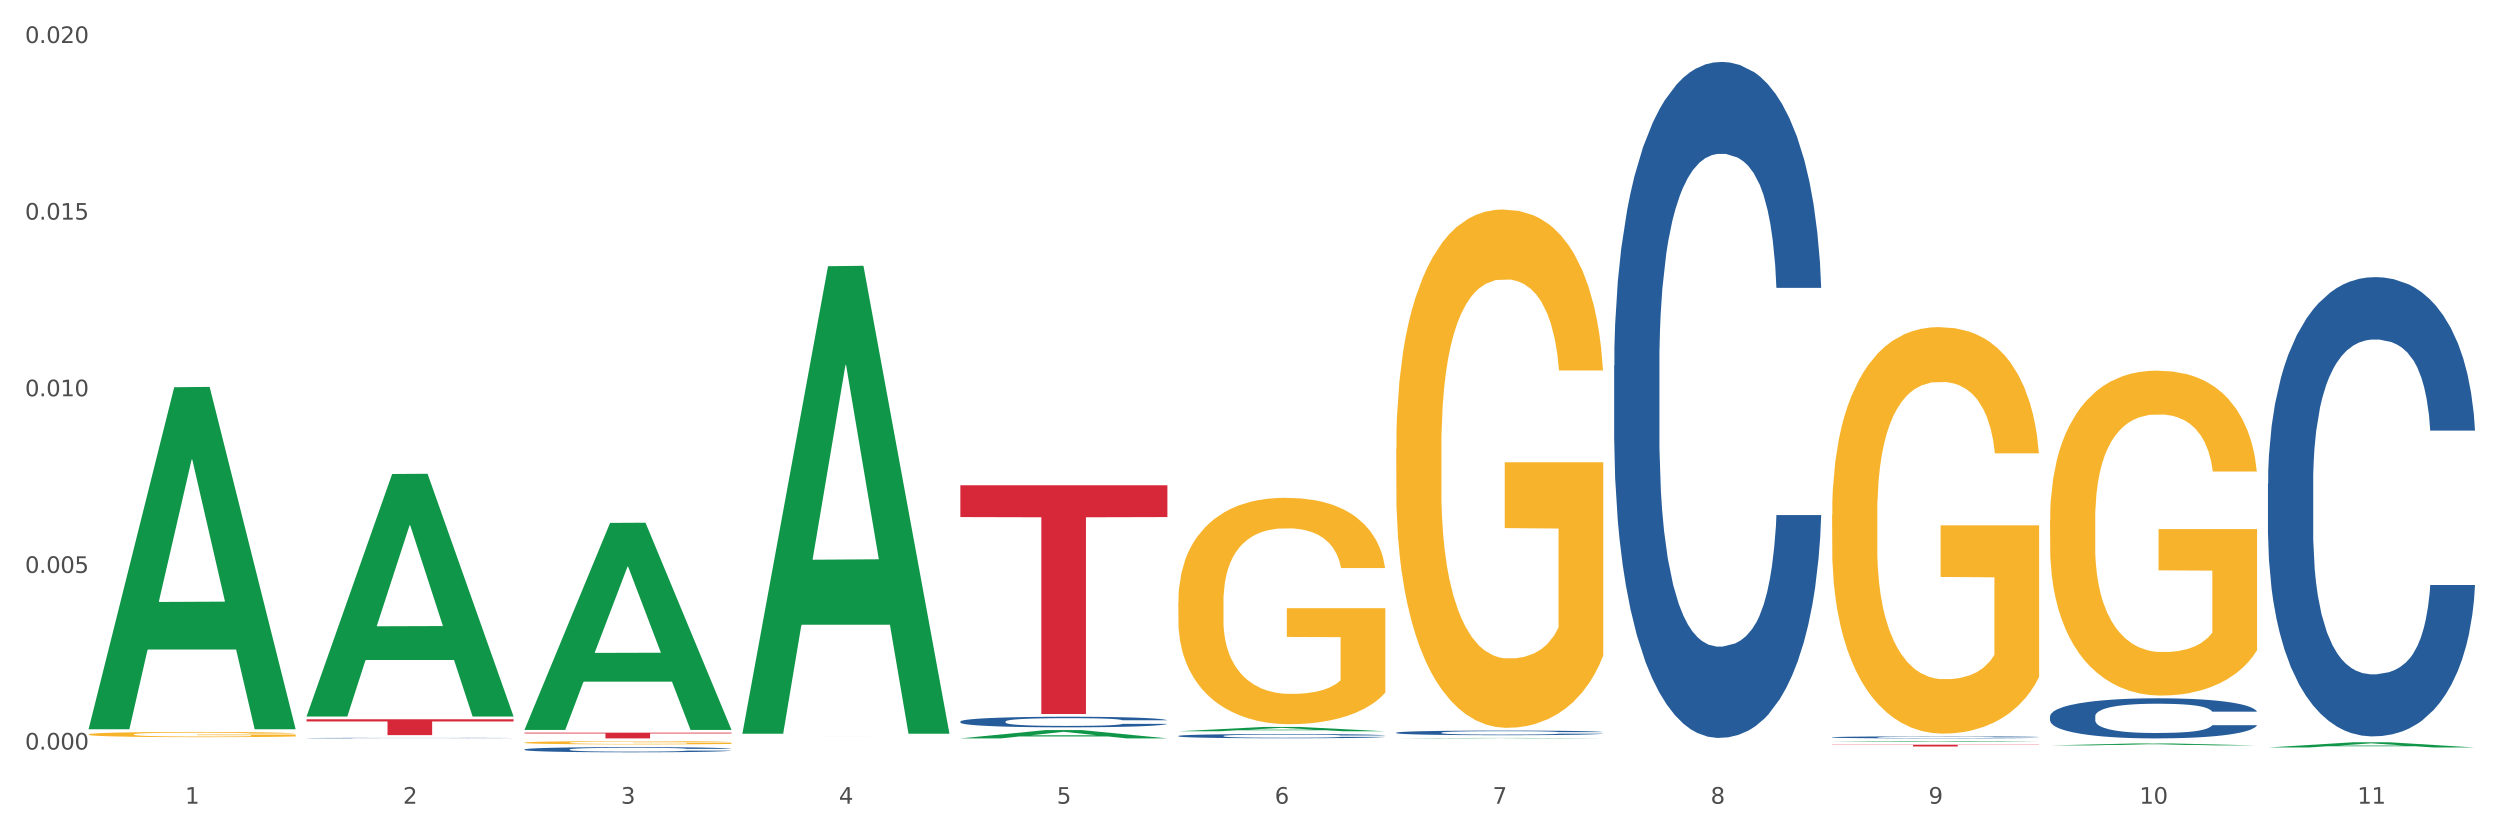 <?xml version="1.0" encoding="utf-8" standalone="no"?>
<!DOCTYPE svg PUBLIC "-//W3C//DTD SVG 1.1//EN"
  "http://www.w3.org/Graphics/SVG/1.1/DTD/svg11.dtd">
<svg xmlns:xlink="http://www.w3.org/1999/xlink" width="1080pt" height="360pt" viewBox="0 0 1080 360" xmlns="http://www.w3.org/2000/svg" version="1.1">
 <rect x="0" y="0" width="1080" height="360" fill="#333333" stroke="none"/>
 <defs>
  <style type="text/css">*{stroke-linejoin: round; stroke-linecap: butt}</style>
 </defs>
 <g id="figure_1">
  <g id="patch_1">
   <path d="M 0 360 
L 1080 360 
L 1080 0 
L 0 0 
z
" style="fill: #ffffff; stroke: #ffffff; stroke-linejoin: miter"/>
  </g>
  <g id="axes_1">
   <g id="matplotlib.axis_1">
    <g id="xtick_1">
     <g id="text_1">
      <!-- 1 -->
      <g style="fill: #4d4d4d" transform="translate(79.949 347.204) scale(0.096 -0.096)">
       <defs>
        <path id="DejaVuSans-31" d="M 794 531 
L 1825 531 
L 1825 4091 
L 703 3866 
L 703 4441 
L 1819 4666 
L 2450 4666 
L 2450 531 
L 3481 531 
L 3481 0 
L 794 0 
L 794 531 
z
" transform="scale(0.016)"/>
       </defs>
       <use xlink:href="#DejaVuSans-31"/>
      </g>
     </g>
    </g>
    <g id="xtick_2">
     <g id="text_2">
      <!-- 2 -->
      <g style="fill: #4d4d4d" transform="translate(174.097 347.204) scale(0.096 -0.096)">
       <defs>
        <path id="DejaVuSans-32" d="M 1228 531 
L 3431 531 
L 3431 0 
L 469 0 
L 469 531 
Q 828 903 1448 1529 
Q 2069 2156 2228 2338 
Q 2531 2678 2651 2914 
Q 2772 3150 2772 3378 
Q 2772 3750 2511 3984 
Q 2250 4219 1831 4219 
Q 1534 4219 1204 4116 
Q 875 4013 500 3803 
L 500 4441 
Q 881 4594 1212 4672 
Q 1544 4750 1819 4750 
Q 2544 4750 2975 4387 
Q 3406 4025 3406 3419 
Q 3406 3131 3298 2873 
Q 3191 2616 2906 2266 
Q 2828 2175 2409 1742 
Q 1991 1309 1228 531 
z
" transform="scale(0.016)"/>
       </defs>
       <use xlink:href="#DejaVuSans-32"/>
      </g>
     </g>
    </g>
    <g id="xtick_3">
     <g id="text_3">
      <!-- 3 -->
      <g style="fill: #4d4d4d" transform="translate(268.244 347.204) scale(0.096 -0.096)">
       <defs>
        <path id="DejaVuSans-33" d="M 2597 2516 
Q 3050 2419 3304 2112 
Q 3559 1806 3559 1356 
Q 3559 666 3084 287 
Q 2609 -91 1734 -91 
Q 1441 -91 1130 -33 
Q 819 25 488 141 
L 488 750 
Q 750 597 1062 519 
Q 1375 441 1716 441 
Q 2309 441 2620 675 
Q 2931 909 2931 1356 
Q 2931 1769 2642 2001 
Q 2353 2234 1838 2234 
L 1294 2234 
L 1294 2753 
L 1863 2753 
Q 2328 2753 2575 2939 
Q 2822 3125 2822 3475 
Q 2822 3834 2567 4026 
Q 2313 4219 1838 4219 
Q 1578 4219 1281 4162 
Q 984 4106 628 3988 
L 628 4550 
Q 988 4650 1302 4700 
Q 1616 4750 1894 4750 
Q 2613 4750 3031 4423 
Q 3450 4097 3450 3541 
Q 3450 3153 3228 2886 
Q 3006 2619 2597 2516 
z
" transform="scale(0.016)"/>
       </defs>
       <use xlink:href="#DejaVuSans-33"/>
      </g>
     </g>
    </g>
    <g id="xtick_4">
     <g id="text_4">
      <!-- 4 -->
      <g style="fill: #4d4d4d" transform="translate(362.392 347.204) scale(0.096 -0.096)">
       <defs>
        <path id="DejaVuSans-34" d="M 2419 4116 
L 825 1625 
L 2419 1625 
L 2419 4116 
z
M 2253 4666 
L 3047 4666 
L 3047 1625 
L 3713 1625 
L 3713 1100 
L 3047 1100 
L 3047 0 
L 2419 0 
L 2419 1100 
L 313 1100 
L 313 1709 
L 2253 4666 
z
" transform="scale(0.016)"/>
       </defs>
       <use xlink:href="#DejaVuSans-34"/>
      </g>
     </g>
    </g>
    <g id="xtick_5">
     <g id="text_5">
      <!-- 5 -->
      <g style="fill: #4d4d4d" transform="translate(456.54 347.204) scale(0.096 -0.096)">
       <defs>
        <path id="DejaVuSans-35" d="M 691 4666 
L 3169 4666 
L 3169 4134 
L 1269 4134 
L 1269 2991 
Q 1406 3038 1543 3061 
Q 1681 3084 1819 3084 
Q 2600 3084 3056 2656 
Q 3513 2228 3513 1497 
Q 3513 744 3044 326 
Q 2575 -91 1722 -91 
Q 1428 -91 1123 -41 
Q 819 9 494 109 
L 494 744 
Q 775 591 1075 516 
Q 1375 441 1709 441 
Q 2250 441 2565 725 
Q 2881 1009 2881 1497 
Q 2881 1984 2565 2268 
Q 2250 2553 1709 2553 
Q 1456 2553 1204 2497 
Q 953 2441 691 2322 
L 691 4666 
z
" transform="scale(0.016)"/>
       </defs>
       <use xlink:href="#DejaVuSans-35"/>
      </g>
     </g>
    </g>
    <g id="xtick_6">
     <g id="text_6">
      <!-- 6 -->
      <g style="fill: #4d4d4d" transform="translate(550.688 347.204) scale(0.096 -0.096)">
       <defs>
        <path id="DejaVuSans-36" d="M 2113 2584 
Q 1688 2584 1439 2293 
Q 1191 2003 1191 1497 
Q 1191 994 1439 701 
Q 1688 409 2113 409 
Q 2538 409 2786 701 
Q 3034 994 3034 1497 
Q 3034 2003 2786 2293 
Q 2538 2584 2113 2584 
z
M 3366 4563 
L 3366 3988 
Q 3128 4100 2886 4159 
Q 2644 4219 2406 4219 
Q 1781 4219 1451 3797 
Q 1122 3375 1075 2522 
Q 1259 2794 1537 2939 
Q 1816 3084 2150 3084 
Q 2853 3084 3261 2657 
Q 3669 2231 3669 1497 
Q 3669 778 3244 343 
Q 2819 -91 2113 -91 
Q 1303 -91 875 529 
Q 447 1150 447 2328 
Q 447 3434 972 4092 
Q 1497 4750 2381 4750 
Q 2619 4750 2861 4703 
Q 3103 4656 3366 4563 
z
" transform="scale(0.016)"/>
       </defs>
       <use xlink:href="#DejaVuSans-36"/>
      </g>
     </g>
    </g>
    <g id="xtick_7">
     <g id="text_7">
      <!-- 7 -->
      <g style="fill: #4d4d4d" transform="translate(644.835 347.204) scale(0.096 -0.096)">
       <defs>
        <path id="DejaVuSans-37" d="M 525 4666 
L 3525 4666 
L 3525 4397 
L 1831 0 
L 1172 0 
L 2766 4134 
L 525 4134 
L 525 4666 
z
" transform="scale(0.016)"/>
       </defs>
       <use xlink:href="#DejaVuSans-37"/>
      </g>
     </g>
    </g>
    <g id="xtick_8">
     <g id="text_8">
      <!-- 8 -->
      <g style="fill: #4d4d4d" transform="translate(738.983 347.204) scale(0.096 -0.096)">
       <defs>
        <path id="DejaVuSans-38" d="M 2034 2216 
Q 1584 2216 1326 1975 
Q 1069 1734 1069 1313 
Q 1069 891 1326 650 
Q 1584 409 2034 409 
Q 2484 409 2743 651 
Q 3003 894 3003 1313 
Q 3003 1734 2745 1975 
Q 2488 2216 2034 2216 
z
M 1403 2484 
Q 997 2584 770 2862 
Q 544 3141 544 3541 
Q 544 4100 942 4425 
Q 1341 4750 2034 4750 
Q 2731 4750 3128 4425 
Q 3525 4100 3525 3541 
Q 3525 3141 3298 2862 
Q 3072 2584 2669 2484 
Q 3125 2378 3379 2068 
Q 3634 1759 3634 1313 
Q 3634 634 3220 271 
Q 2806 -91 2034 -91 
Q 1263 -91 848 271 
Q 434 634 434 1313 
Q 434 1759 690 2068 
Q 947 2378 1403 2484 
z
M 1172 3481 
Q 1172 3119 1398 2916 
Q 1625 2713 2034 2713 
Q 2441 2713 2670 2916 
Q 2900 3119 2900 3481 
Q 2900 3844 2670 4047 
Q 2441 4250 2034 4250 
Q 1625 4250 1398 4047 
Q 1172 3844 1172 3481 
z
" transform="scale(0.016)"/>
       </defs>
       <use xlink:href="#DejaVuSans-38"/>
      </g>
     </g>
    </g>
    <g id="xtick_9">
     <g id="text_9">
      <!-- 9 -->
      <g style="fill: #4d4d4d" transform="translate(833.131 347.204) scale(0.096 -0.096)">
       <defs>
        <path id="DejaVuSans-39" d="M 703 97 
L 703 672 
Q 941 559 1184 500 
Q 1428 441 1663 441 
Q 2288 441 2617 861 
Q 2947 1281 2994 2138 
Q 2813 1869 2534 1725 
Q 2256 1581 1919 1581 
Q 1219 1581 811 2004 
Q 403 2428 403 3163 
Q 403 3881 828 4315 
Q 1253 4750 1959 4750 
Q 2769 4750 3195 4129 
Q 3622 3509 3622 2328 
Q 3622 1225 3098 567 
Q 2575 -91 1691 -91 
Q 1453 -91 1209 -44 
Q 966 3 703 97 
z
M 1959 2075 
Q 2384 2075 2632 2365 
Q 2881 2656 2881 3163 
Q 2881 3666 2632 3958 
Q 2384 4250 1959 4250 
Q 1534 4250 1286 3958 
Q 1038 3666 1038 3163 
Q 1038 2656 1286 2365 
Q 1534 2075 1959 2075 
z
" transform="scale(0.016)"/>
       </defs>
       <use xlink:href="#DejaVuSans-39"/>
      </g>
     </g>
    </g>
    <g id="xtick_10">
     <g id="text_10">
      <!-- 10 -->
      <g style="fill: #4d4d4d" transform="translate(924.224 347.204) scale(0.096 -0.096)">
       <defs>
        <path id="DejaVuSans-30" d="M 2034 4250 
Q 1547 4250 1301 3770 
Q 1056 3291 1056 2328 
Q 1056 1369 1301 889 
Q 1547 409 2034 409 
Q 2525 409 2770 889 
Q 3016 1369 3016 2328 
Q 3016 3291 2770 3770 
Q 2525 4250 2034 4250 
z
M 2034 4750 
Q 2819 4750 3233 4129 
Q 3647 3509 3647 2328 
Q 3647 1150 3233 529 
Q 2819 -91 2034 -91 
Q 1250 -91 836 529 
Q 422 1150 422 2328 
Q 422 3509 836 4129 
Q 1250 4750 2034 4750 
z
" transform="scale(0.016)"/>
       </defs>
       <use xlink:href="#DejaVuSans-31"/>
       <use xlink:href="#DejaVuSans-30" transform="translate(63.623 0)"/>
      </g>
     </g>
    </g>
    <g id="xtick_11">
     <g id="text_11">
      <!-- 11 -->
      <g style="fill: #4d4d4d" transform="translate(1018.372 347.204) scale(0.096 -0.096)">
       <use xlink:href="#DejaVuSans-31"/>
       <use xlink:href="#DejaVuSans-31" transform="translate(63.623 0)"/>
      </g>
     </g>
    </g>
    <g id="xtick_12"/>
    <g id="xtick_13"/>
    <g id="xtick_14"/>
    <g id="xtick_15"/>
    <g id="xtick_16"/>
    <g id="xtick_17"/>
    <g id="xtick_18"/>
    <g id="xtick_19"/>
    <g id="xtick_20"/>
    <g id="xtick_21"/>
   </g>
   <g id="matplotlib.axis_2">
    <g id="ytick_1">
     <g id="text_12">
      <!-- 0.000 -->
      <g style="fill: #4d4d4d" transform="translate(10.8 323.807) scale(0.096 -0.096)">
       <defs>
        <path id="DejaVuSans-2e" d="M 684 794 
L 1344 794 
L 1344 0 
L 684 0 
L 684 794 
z
" transform="scale(0.016)"/>
       </defs>
       <use xlink:href="#DejaVuSans-30"/>
       <use xlink:href="#DejaVuSans-2e" transform="translate(63.623 0)"/>
       <use xlink:href="#DejaVuSans-30" transform="translate(95.41 0)"/>
       <use xlink:href="#DejaVuSans-30" transform="translate(159.033 0)"/>
       <use xlink:href="#DejaVuSans-30" transform="translate(222.656 0)"/>
      </g>
     </g>
    </g>
    <g id="ytick_2">
     <g id="text_13">
      <!-- 0.005 -->
      <g style="fill: #4d4d4d" transform="translate(10.8 247.499) scale(0.096 -0.096)">
       <use xlink:href="#DejaVuSans-30"/>
       <use xlink:href="#DejaVuSans-2e" transform="translate(63.623 0)"/>
       <use xlink:href="#DejaVuSans-30" transform="translate(95.41 0)"/>
       <use xlink:href="#DejaVuSans-30" transform="translate(159.033 0)"/>
       <use xlink:href="#DejaVuSans-35" transform="translate(222.656 0)"/>
      </g>
     </g>
    </g>
    <g id="ytick_3">
     <g id="text_14">
      <!-- 0.010 -->
      <g style="fill: #4d4d4d" transform="translate(10.8 171.191) scale(0.096 -0.096)">
       <use xlink:href="#DejaVuSans-30"/>
       <use xlink:href="#DejaVuSans-2e" transform="translate(63.623 0)"/>
       <use xlink:href="#DejaVuSans-30" transform="translate(95.41 0)"/>
       <use xlink:href="#DejaVuSans-31" transform="translate(159.033 0)"/>
       <use xlink:href="#DejaVuSans-30" transform="translate(222.656 0)"/>
      </g>
     </g>
    </g>
    <g id="ytick_4">
     <g id="text_15">
      <!-- 0.015 -->
      <g style="fill: #4d4d4d" transform="translate(10.8 94.883) scale(0.096 -0.096)">
       <use xlink:href="#DejaVuSans-30"/>
       <use xlink:href="#DejaVuSans-2e" transform="translate(63.623 0)"/>
       <use xlink:href="#DejaVuSans-30" transform="translate(95.41 0)"/>
       <use xlink:href="#DejaVuSans-31" transform="translate(159.033 0)"/>
       <use xlink:href="#DejaVuSans-35" transform="translate(222.656 0)"/>
      </g>
     </g>
    </g>
    <g id="ytick_5">
     <g id="text_16">
      <!-- 0.020 -->
      <g style="fill: #4d4d4d" transform="translate(10.8 18.574) scale(0.096 -0.096)">
       <use xlink:href="#DejaVuSans-30"/>
       <use xlink:href="#DejaVuSans-2e" transform="translate(63.623 0)"/>
       <use xlink:href="#DejaVuSans-30" transform="translate(95.41 0)"/>
       <use xlink:href="#DejaVuSans-32" transform="translate(159.033 0)"/>
       <use xlink:href="#DejaVuSans-30" transform="translate(222.656 0)"/>
      </g>
     </g>
    </g>
    <g id="ytick_6"/>
    <g id="ytick_7"/>
    <g id="ytick_8"/>
    <g id="ytick_9"/>
   </g>
   <g id="PolyCollection_1">
    <path d="M 38.283 314.755 
L 38.375 314.616 
L 75.258 167.279 
L 90.564 167.14 
L 127.723 315.033 
L 110.02 315.033 
L 101.998 280.594 
L 63.916 280.594 
L 63.64 281.149 
L 55.894 315.033 
L 38.283 315.033 
L 38.283 314.755 
L 68.711 260.042 
L 97.203 259.903 
L 83.095 198.663 
L 82.911 198.385 
L 82.727 198.802 
L 68.619 259.903 
L 68.711 260.042 
L 38.283 314.755 
z
" clip-path="url(#p87d916cdbd)" style="fill: #109648"/>
    <path d="M 226.578 316.515 
L 316.019 316.515 
L 316.019 316.859 
L 280.836 316.861 
L 280.836 318.986 
L 261.549 318.986 
L 261.549 316.861 
L 226.578 316.859 
L 226.578 316.518 
L 226.578 316.515 
z
" clip-path="url(#p87d916cdbd)" style="fill: #d62839"/>
    <path d="M 132.431 310.725 
L 221.871 310.725 
L 221.871 311.676 
L 186.688 311.683 
L 186.688 317.575 
L 167.401 317.575 
L 167.401 311.683 
L 132.431 311.676 
L 132.431 310.731 
L 132.431 310.725 
z
" clip-path="url(#p87d916cdbd)" style="fill: #d62839"/>
    <path d="M 885.612 224.978 
L 885.718 224.85 
L 885.718 220.235 
L 885.929 216.261 
L 886.985 206.646 
L 888.569 198.697 
L 889.73 194.467 
L 890.892 191.006 
L 892.265 187.544 
L 893.954 183.955 
L 897.016 178.698 
L 898.917 176.006 
L 901.24 173.186 
L 905.464 169.084 
L 908.526 166.776 
L 911.694 164.853 
L 916.869 162.545 
L 920.248 161.52 
L 923.838 160.751 
L 928.167 160.238 
L 931.441 160.11 
L 938.622 160.494 
L 944.746 161.648 
L 947.703 162.545 
L 951.504 164.084 
L 953.511 165.109 
L 956.784 167.161 
L 960.163 169.853 
L 962.486 172.16 
L 965.971 176.519 
L 968.611 180.878 
L 971.04 186.262 
L 972.307 189.98 
L 973.257 193.441 
L 974.102 197.415 
L 974.947 203.697 
L 955.939 203.697 
L 955.2 199.21 
L 954.039 194.98 
L 952.349 190.877 
L 950.871 188.313 
L 948.336 185.108 
L 946.013 183.057 
L 943.585 181.519 
L 940.628 180.237 
L 938.305 179.596 
L 935.031 179.083 
L 928.59 179.211 
L 924.26 180.237 
L 921.304 181.519 
L 919.403 182.673 
L 917.713 183.955 
L 915.813 185.749 
L 913.595 188.442 
L 912.011 190.877 
L 910.427 193.954 
L 909.16 197.031 
L 907.999 200.62 
L 907.048 204.466 
L 906.309 208.441 
L 905.675 213.312 
L 905.147 221.389 
L 905.147 238.952 
L 905.359 242.926 
L 905.887 248.182 
L 906.52 252.156 
L 907.576 256.9 
L 908.526 260.105 
L 910.322 264.72 
L 912.328 268.566 
L 913.912 271.002 
L 915.496 273.053 
L 918.241 275.873 
L 921.304 278.181 
L 923.944 279.591 
L 927.534 280.873 
L 929.963 281.386 
L 932.075 281.642 
L 937.249 281.642 
L 940.945 281.257 
L 945.063 280.36 
L 948.231 279.206 
L 950.871 277.796 
L 953.827 275.488 
L 955.728 273.309 
L 955.728 246.516 
L 932.497 246.387 
L 932.497 228.568 
L 975.052 228.568 
L 975.052 280.873 
L 973.257 283.565 
L 971.251 286.001 
L 969.139 288.18 
L 965.971 290.872 
L 962.17 293.436 
L 958.79 295.231 
L 955.2 296.769 
L 950.976 298.18 
L 945.485 299.462 
L 942.106 299.974 
L 937.882 300.359 
L 932.919 300.487 
L 928.59 300.231 
L 924.366 299.59 
L 919.931 298.436 
L 915.601 296.769 
L 912.328 295.103 
L 909.054 293.052 
L 905.57 290.36 
L 902.824 287.796 
L 900.712 285.488 
L 898.389 282.539 
L 895.855 278.693 
L 893.954 275.232 
L 892.265 271.643 
L 890.469 267.027 
L 889.202 263.053 
L 887.935 258.053 
L 887.196 254.336 
L 886.351 248.567 
L 885.718 240.49 
L 885.612 224.978 
z
" clip-path="url(#p87d916cdbd)" style="fill: #f7b32b"/>
    <path d="M 791.464 222.46 
L 791.57 222.299 
L 791.57 216.525 
L 791.781 211.553 
L 792.837 199.524 
L 794.421 189.579 
L 795.583 184.286 
L 796.744 179.956 
L 798.117 175.625 
L 799.806 171.134 
L 802.869 164.558 
L 804.77 161.19 
L 807.093 157.661 
L 811.317 152.529 
L 814.379 149.641 
L 817.547 147.236 
L 822.721 144.349 
L 826.1 143.065 
L 829.69 142.103 
L 834.02 141.461 
L 837.293 141.301 
L 844.474 141.782 
L 850.598 143.226 
L 853.555 144.349 
L 857.357 146.273 
L 859.363 147.556 
L 862.636 150.123 
L 866.016 153.491 
L 868.339 156.378 
L 871.823 161.831 
L 874.463 167.285 
L 876.892 174.021 
L 878.159 178.673 
L 879.11 183.003 
L 879.954 187.975 
L 880.799 195.835 
L 861.792 195.835 
L 861.053 190.221 
L 859.891 184.928 
L 858.201 179.795 
L 856.723 176.587 
L 854.189 172.578 
L 851.866 170.011 
L 849.437 168.087 
L 846.48 166.483 
L 844.157 165.681 
L 840.884 165.039 
L 834.442 165.2 
L 830.113 166.483 
L 827.156 168.087 
L 825.255 169.53 
L 823.566 171.134 
L 821.665 173.38 
L 819.447 176.748 
L 817.864 179.795 
L 816.28 183.645 
L 815.012 187.494 
L 813.851 191.985 
L 812.9 196.797 
L 812.161 201.769 
L 811.528 207.864 
L 811 217.969 
L 811 239.943 
L 811.211 244.915 
L 811.739 251.491 
L 812.372 256.463 
L 813.428 262.398 
L 814.379 266.407 
L 816.174 272.182 
L 818.18 276.993 
L 819.764 280.041 
L 821.348 282.607 
L 824.094 286.136 
L 827.156 289.023 
L 829.796 290.787 
L 833.386 292.391 
L 835.815 293.033 
L 837.927 293.353 
L 843.101 293.353 
L 846.797 292.872 
L 850.915 291.75 
L 854.083 290.306 
L 856.723 288.542 
L 859.68 285.655 
L 861.58 282.928 
L 861.58 249.406 
L 838.349 249.245 
L 838.349 226.951 
L 880.905 226.951 
L 880.905 292.391 
L 879.11 295.759 
L 877.103 298.807 
L 874.991 301.534 
L 871.823 304.902 
L 868.022 308.11 
L 864.643 310.355 
L 861.053 312.28 
L 856.829 314.044 
L 851.338 315.648 
L 847.959 316.29 
L 843.735 316.771 
L 838.772 316.931 
L 834.442 316.61 
L 830.218 315.809 
L 825.783 314.365 
L 821.454 312.28 
L 818.18 310.195 
L 814.907 307.628 
L 811.422 304.26 
L 808.677 301.052 
L 806.565 298.165 
L 804.242 294.476 
L 801.707 289.664 
L 799.806 285.334 
L 798.117 280.843 
L 796.322 275.069 
L 795.055 270.097 
L 793.787 263.841 
L 793.048 259.19 
L 792.204 251.972 
L 791.57 241.867 
L 791.464 222.46 
z
" clip-path="url(#p87d916cdbd)" style="fill: #f7b32b"/>
    <path d="M 603.169 193.978 
L 603.275 193.773 
L 603.275 186.411 
L 603.486 180.071 
L 604.542 164.733 
L 606.126 152.054 
L 607.287 145.305 
L 608.449 139.783 
L 609.822 134.262 
L 611.511 128.535 
L 614.573 120.151 
L 616.474 115.856 
L 618.797 111.357 
L 623.021 104.812 
L 626.083 101.131 
L 629.251 98.064 
L 634.426 94.383 
L 637.805 92.747 
L 641.395 91.519 
L 645.724 90.701 
L 648.998 90.497 
L 656.179 91.11 
L 662.303 92.951 
L 665.26 94.383 
L 669.061 96.837 
L 671.068 98.473 
L 674.341 101.745 
L 677.72 106.04 
L 680.043 109.721 
L 683.528 116.674 
L 686.168 123.627 
L 688.597 132.217 
L 689.864 138.147 
L 690.814 143.669 
L 691.659 150.009 
L 692.504 160.03 
L 673.496 160.03 
L 672.757 152.872 
L 671.596 146.123 
L 669.906 139.579 
L 668.428 135.489 
L 665.893 130.376 
L 663.57 127.104 
L 661.142 124.65 
L 658.185 122.605 
L 655.862 121.582 
L 652.588 120.764 
L 646.147 120.969 
L 641.817 122.605 
L 638.861 124.65 
L 636.96 126.49 
L 635.27 128.535 
L 633.37 131.399 
L 631.152 135.693 
L 629.568 139.579 
L 627.984 144.487 
L 626.717 149.395 
L 625.555 155.121 
L 624.605 161.257 
L 623.866 167.596 
L 623.232 175.368 
L 622.704 188.252 
L 622.704 216.269 
L 622.916 222.609 
L 623.444 230.994 
L 624.077 237.334 
L 625.133 244.9 
L 626.083 250.013 
L 627.879 257.375 
L 629.885 263.511 
L 631.469 267.396 
L 633.053 270.668 
L 635.798 275.168 
L 638.861 278.849 
L 641.501 281.098 
L 645.091 283.143 
L 647.52 283.961 
L 649.632 284.37 
L 654.806 284.37 
L 658.502 283.757 
L 662.62 282.325 
L 665.788 280.485 
L 668.428 278.235 
L 671.384 274.554 
L 673.285 271.077 
L 673.285 228.335 
L 650.054 228.131 
L 650.054 199.704 
L 692.609 199.704 
L 692.609 283.143 
L 690.814 287.438 
L 688.808 291.324 
L 686.696 294.8 
L 683.528 299.095 
L 679.727 303.185 
L 676.347 306.048 
L 672.757 308.502 
L 668.533 310.752 
L 663.042 312.797 
L 659.663 313.615 
L 655.439 314.229 
L 650.476 314.433 
L 646.147 314.024 
L 641.923 313.001 
L 637.488 311.161 
L 633.158 308.502 
L 629.885 305.844 
L 626.611 302.572 
L 623.127 298.277 
L 620.381 294.187 
L 618.269 290.506 
L 615.946 285.802 
L 613.412 279.667 
L 611.511 274.145 
L 609.822 268.419 
L 608.026 261.056 
L 606.759 254.717 
L 605.492 246.741 
L 604.753 240.81 
L 603.908 231.607 
L 603.275 218.723 
L 603.169 193.978 
z
" clip-path="url(#p87d916cdbd)" style="fill: #f7b32b"/>
    <path d="M 509.021 260.246 
L 509.127 260.156 
L 509.127 256.941 
L 509.338 254.172 
L 510.394 247.473 
L 511.978 241.935 
L 513.14 238.988 
L 514.301 236.576 
L 515.674 234.164 
L 517.363 231.664 
L 520.426 228.001 
L 522.327 226.126 
L 524.65 224.161 
L 528.874 221.303 
L 531.936 219.695 
L 535.104 218.355 
L 540.278 216.747 
L 543.657 216.033 
L 547.247 215.497 
L 551.577 215.14 
L 554.85 215.05 
L 562.031 215.318 
L 568.155 216.122 
L 571.112 216.747 
L 574.914 217.819 
L 576.92 218.534 
L 580.193 219.963 
L 583.573 221.838 
L 585.896 223.446 
L 589.38 226.483 
L 592.02 229.52 
L 594.449 233.271 
L 595.716 235.862 
L 596.667 238.273 
L 597.511 241.042 
L 598.356 245.419 
L 579.349 245.419 
L 578.609 242.293 
L 577.448 239.345 
L 575.758 236.487 
L 574.28 234.7 
L 571.746 232.467 
L 569.423 231.038 
L 566.994 229.966 
L 564.037 229.073 
L 561.714 228.627 
L 558.441 228.269 
L 551.999 228.359 
L 547.67 229.073 
L 544.713 229.966 
L 542.812 230.77 
L 541.123 231.664 
L 539.222 232.914 
L 537.004 234.79 
L 535.42 236.487 
L 533.837 238.63 
L 532.569 240.774 
L 531.408 243.275 
L 530.457 245.955 
L 529.718 248.723 
L 529.085 252.118 
L 528.557 257.745 
L 528.557 269.981 
L 528.768 272.75 
L 529.296 276.412 
L 529.929 279.181 
L 530.985 282.486 
L 531.936 284.719 
L 533.731 287.935 
L 535.737 290.614 
L 537.321 292.311 
L 538.905 293.74 
L 541.651 295.705 
L 544.713 297.313 
L 547.353 298.296 
L 550.943 299.189 
L 553.372 299.546 
L 555.484 299.725 
L 560.658 299.725 
L 564.354 299.457 
L 568.472 298.831 
L 571.64 298.028 
L 574.28 297.045 
L 577.237 295.437 
L 579.137 293.919 
L 579.137 275.251 
L 555.906 275.162 
L 555.906 262.747 
L 598.462 262.747 
L 598.462 299.189 
L 596.667 301.064 
L 594.66 302.761 
L 592.548 304.28 
L 589.38 306.156 
L 585.579 307.942 
L 582.2 309.192 
L 578.609 310.264 
L 574.386 311.247 
L 568.895 312.14 
L 565.516 312.497 
L 561.292 312.765 
L 556.329 312.855 
L 551.999 312.676 
L 547.775 312.229 
L 543.34 311.425 
L 539.011 310.264 
L 535.737 309.103 
L 532.464 307.674 
L 528.979 305.798 
L 526.234 304.012 
L 524.122 302.404 
L 521.799 300.35 
L 519.264 297.67 
L 517.363 295.259 
L 515.674 292.758 
L 513.879 289.542 
L 512.612 286.773 
L 511.344 283.29 
L 510.605 280.7 
L 509.761 276.68 
L 509.127 271.053 
L 509.021 260.246 
z
" clip-path="url(#p87d916cdbd)" style="fill: #f7b32b"/>
    <path d="M 226.578 320.814 
L 226.684 320.813 
L 226.684 320.766 
L 226.895 320.726 
L 227.951 320.629 
L 229.535 320.549 
L 230.697 320.506 
L 231.858 320.472 
L 233.231 320.437 
L 234.92 320.4 
L 237.983 320.347 
L 239.884 320.32 
L 242.207 320.292 
L 246.43 320.251 
L 249.493 320.227 
L 252.661 320.208 
L 257.835 320.185 
L 261.214 320.174 
L 264.804 320.167 
L 269.134 320.161 
L 272.407 320.16 
L 279.588 320.164 
L 285.712 320.176 
L 288.669 320.185 
L 292.471 320.2 
L 294.477 320.211 
L 297.75 320.231 
L 301.13 320.258 
L 303.453 320.282 
L 306.937 320.326 
L 309.577 320.369 
L 312.006 320.424 
L 313.273 320.461 
L 314.223 320.496 
L 315.068 320.536 
L 315.913 320.599 
L 296.906 320.599 
L 296.166 320.554 
L 295.005 320.512 
L 293.315 320.47 
L 291.837 320.444 
L 289.303 320.412 
L 286.98 320.391 
L 284.551 320.376 
L 281.594 320.363 
L 279.271 320.357 
L 275.998 320.351 
L 269.556 320.353 
L 265.227 320.363 
L 262.27 320.376 
L 260.369 320.388 
L 258.68 320.4 
L 256.779 320.419 
L 254.561 320.446 
L 252.977 320.47 
L 251.394 320.501 
L 250.126 320.532 
L 248.965 320.568 
L 248.014 320.607 
L 247.275 320.647 
L 246.642 320.696 
L 246.114 320.778 
L 246.114 320.955 
L 246.325 320.995 
L 246.853 321.048 
L 247.486 321.088 
L 248.542 321.136 
L 249.493 321.168 
L 251.288 321.214 
L 253.294 321.253 
L 254.878 321.278 
L 256.462 321.298 
L 259.208 321.327 
L 262.27 321.35 
L 264.91 321.364 
L 268.5 321.377 
L 270.929 321.382 
L 273.041 321.385 
L 278.215 321.385 
L 281.911 321.381 
L 286.029 321.372 
L 289.197 321.36 
L 291.837 321.346 
L 294.794 321.323 
L 296.694 321.301 
L 296.694 321.031 
L 273.463 321.03 
L 273.463 320.85 
L 316.019 320.85 
L 316.019 321.377 
L 314.223 321.404 
L 312.217 321.429 
L 310.105 321.451 
L 306.937 321.478 
L 303.136 321.504 
L 299.757 321.522 
L 296.166 321.537 
L 291.943 321.552 
L 286.452 321.565 
L 283.073 321.57 
L 278.849 321.574 
L 273.886 321.575 
L 269.556 321.572 
L 265.332 321.566 
L 260.897 321.554 
L 256.568 321.537 
L 253.294 321.521 
L 250.021 321.5 
L 246.536 321.473 
L 243.791 321.447 
L 241.679 321.424 
L 239.356 321.394 
L 236.821 321.355 
L 234.92 321.32 
L 233.231 321.284 
L 231.436 321.238 
L 230.169 321.198 
L 228.901 321.147 
L 228.162 321.11 
L 227.318 321.052 
L 226.684 320.97 
L 226.578 320.814 
z
" clip-path="url(#p87d916cdbd)" style="fill: #f7b32b"/>
    <path d="M 38.283 317.248 
L 38.389 317.246 
L 38.389 317.172 
L 38.6 317.108 
L 39.656 316.953 
L 41.24 316.826 
L 42.401 316.758 
L 43.563 316.702 
L 44.936 316.647 
L 46.625 316.589 
L 49.687 316.505 
L 51.588 316.462 
L 53.911 316.416 
L 58.135 316.35 
L 61.197 316.313 
L 64.365 316.282 
L 69.54 316.245 
L 72.919 316.229 
L 76.509 316.217 
L 80.838 316.208 
L 84.112 316.206 
L 91.292 316.212 
L 97.417 316.231 
L 100.374 316.245 
L 104.175 316.27 
L 106.182 316.287 
L 109.455 316.319 
L 112.834 316.363 
L 115.157 316.4 
L 118.642 316.47 
L 121.282 316.54 
L 123.711 316.626 
L 124.978 316.686 
L 125.928 316.741 
L 126.773 316.805 
L 127.618 316.906 
L 108.61 316.906 
L 107.871 316.834 
L 106.71 316.766 
L 105.02 316.7 
L 103.542 316.659 
L 101.007 316.608 
L 98.684 316.575 
L 96.256 316.55 
L 93.299 316.529 
L 90.976 316.519 
L 87.702 316.511 
L 81.261 316.513 
L 76.931 316.529 
L 73.975 316.55 
L 72.074 316.569 
L 70.384 316.589 
L 68.484 316.618 
L 66.266 316.661 
L 64.682 316.7 
L 63.098 316.75 
L 61.831 316.799 
L 60.669 316.857 
L 59.719 316.918 
L 58.98 316.982 
L 58.346 317.06 
L 57.818 317.19 
L 57.818 317.472 
L 58.03 317.536 
L 58.558 317.62 
L 59.191 317.684 
L 60.247 317.76 
L 61.197 317.812 
L 62.993 317.886 
L 64.999 317.948 
L 66.583 317.987 
L 68.167 318.02 
L 70.912 318.065 
L 73.975 318.102 
L 76.615 318.125 
L 80.205 318.145 
L 82.634 318.153 
L 84.745 318.158 
L 89.92 318.158 
L 93.616 318.151 
L 97.734 318.137 
L 100.902 318.118 
L 103.542 318.096 
L 106.498 318.059 
L 108.399 318.024 
L 108.399 317.594 
L 85.168 317.591 
L 85.168 317.305 
L 127.723 317.305 
L 127.723 318.145 
L 125.928 318.188 
L 123.922 318.227 
L 121.81 318.262 
L 118.642 318.306 
L 114.841 318.347 
L 111.461 318.376 
L 107.871 318.4 
L 103.647 318.423 
L 98.156 318.444 
L 94.777 318.452 
L 90.553 318.458 
L 85.59 318.46 
L 81.261 318.456 
L 77.037 318.446 
L 72.602 318.427 
L 68.272 318.4 
L 64.999 318.374 
L 61.725 318.341 
L 58.241 318.297 
L 55.495 318.256 
L 53.383 318.219 
L 51.06 318.172 
L 48.526 318.11 
L 46.625 318.055 
L 44.936 317.997 
L 43.14 317.923 
L 41.873 317.859 
L 40.606 317.779 
L 39.867 317.719 
L 39.022 317.626 
L 38.389 317.497 
L 38.283 317.248 
z
" clip-path="url(#p87d916cdbd)" style="fill: #f7b32b"/>
    <path d="M 132.431 318.855 
L 132.536 318.855 
L 132.536 318.849 
L 132.854 318.841 
L 134.016 318.826 
L 135.497 318.814 
L 138.034 318.801 
L 139.408 318.795 
L 141.206 318.789 
L 144.906 318.778 
L 149.135 318.77 
L 152.095 318.765 
L 154.315 318.762 
L 159.284 318.757 
L 162.138 318.754 
L 165.099 318.752 
L 167.636 318.751 
L 171.865 318.749 
L 175.248 318.749 
L 179.16 318.748 
L 182.437 318.749 
L 186.771 318.75 
L 193.115 318.752 
L 195.546 318.754 
L 198.824 318.756 
L 202.207 318.76 
L 204.956 318.763 
L 208.127 318.768 
L 211.405 318.775 
L 214.576 318.783 
L 216.796 318.791 
L 218.594 318.799 
L 220.179 318.808 
L 221.342 318.819 
L 221.871 318.828 
L 202.524 318.828 
L 201.995 318.82 
L 200.938 318.811 
L 199.881 318.805 
L 198.718 318.801 
L 196.921 318.795 
L 195.335 318.792 
L 192.692 318.788 
L 190.26 318.785 
L 188.252 318.783 
L 185.82 318.782 
L 180.64 318.781 
L 176.939 318.781 
L 174.614 318.781 
L 171.759 318.782 
L 169.327 318.784 
L 166.473 318.787 
L 164.253 318.789 
L 162.033 318.793 
L 160.764 318.796 
L 158.861 318.8 
L 157.592 318.804 
L 155.901 318.811 
L 154.949 318.816 
L 153.258 318.828 
L 152.518 318.837 
L 152.201 318.844 
L 151.989 318.851 
L 151.989 318.885 
L 152.623 318.9 
L 153.152 318.906 
L 153.998 318.914 
L 155.584 318.923 
L 157.91 318.933 
L 160.341 318.939 
L 162.35 318.943 
L 164.253 318.946 
L 166.156 318.949 
L 168.482 318.951 
L 170.385 318.952 
L 173.239 318.954 
L 176.622 318.954 
L 179.265 318.954 
L 184.657 318.953 
L 187.089 318.952 
L 189.414 318.951 
L 191.952 318.948 
L 193.961 318.946 
L 195.123 318.944 
L 197.026 318.94 
L 198.507 318.935 
L 199.775 318.93 
L 200.621 318.926 
L 201.572 318.919 
L 202.313 318.912 
L 202.524 318.908 
L 221.871 318.908 
L 221.448 318.916 
L 220.708 318.923 
L 219.228 318.934 
L 218.065 318.94 
L 216.268 318.947 
L 214.365 318.953 
L 211.722 318.96 
L 209.29 318.965 
L 206.753 318.969 
L 204.004 318.973 
L 199.035 318.978 
L 197.238 318.98 
L 193.432 318.982 
L 190.472 318.984 
L 186.137 318.985 
L 181.697 318.986 
L 177.045 318.986 
L 172.922 318.986 
L 168.376 318.985 
L 165.521 318.983 
L 162.35 318.981 
L 158.65 318.978 
L 155.161 318.975 
L 151.883 318.97 
L 148.817 318.965 
L 145.963 318.96 
L 142.263 318.95 
L 139.514 318.941 
L 137.505 318.933 
L 136.131 318.926 
L 134.757 318.916 
L 134.016 318.91 
L 132.854 318.895 
L 132.431 318.881 
L 132.431 318.855 
z
" clip-path="url(#p87d916cdbd)" style="fill: #255c99"/>
    <path d="M 226.578 323.759 
L 226.684 323.757 
L 226.684 323.699 
L 227.001 323.621 
L 228.164 323.477 
L 229.644 323.369 
L 232.182 323.241 
L 233.556 323.188 
L 235.353 323.128 
L 239.053 323.032 
L 243.282 322.95 
L 246.243 322.905 
L 248.463 322.876 
L 253.432 322.825 
L 256.286 322.802 
L 259.246 322.784 
L 261.784 322.771 
L 266.012 322.757 
L 269.396 322.751 
L 273.307 322.749 
L 276.585 322.751 
L 280.919 322.759 
L 287.262 322.784 
L 289.694 322.798 
L 292.971 322.823 
L 296.354 322.855 
L 299.103 322.888 
L 302.275 322.935 
L 305.552 322.997 
L 308.724 323.075 
L 310.944 323.147 
L 312.741 323.223 
L 314.327 323.315 
L 315.49 323.416 
L 316.019 323.5 
L 296.672 323.5 
L 296.143 323.424 
L 295.086 323.342 
L 294.029 323.286 
L 292.866 323.241 
L 291.068 323.19 
L 289.483 323.157 
L 286.84 323.118 
L 284.408 323.093 
L 282.399 323.079 
L 279.968 323.067 
L 274.787 323.054 
L 271.087 323.054 
L 268.761 323.059 
L 265.907 323.069 
L 263.475 323.083 
L 260.621 323.108 
L 258.4 323.135 
L 256.18 323.169 
L 254.912 323.194 
L 253.009 323.239 
L 251.74 323.276 
L 250.048 323.34 
L 249.097 323.385 
L 247.405 323.502 
L 246.665 323.588 
L 246.348 323.648 
L 246.137 323.713 
L 246.137 324.034 
L 246.771 324.177 
L 247.3 324.239 
L 248.146 324.309 
L 249.731 324.399 
L 252.057 324.487 
L 254.489 324.551 
L 256.497 324.59 
L 258.4 324.619 
L 260.303 324.641 
L 262.629 324.662 
L 264.532 324.674 
L 267.387 324.686 
L 270.77 324.693 
L 273.413 324.693 
L 278.805 324.682 
L 281.236 324.672 
L 283.562 324.658 
L 286.099 324.635 
L 288.108 324.611 
L 289.271 324.592 
L 291.174 324.553 
L 292.654 324.512 
L 293.923 324.465 
L 294.769 324.424 
L 295.72 324.362 
L 296.46 324.292 
L 296.672 324.255 
L 316.019 324.255 
L 315.596 324.329 
L 314.856 324.401 
L 313.376 324.498 
L 312.213 324.553 
L 310.415 324.621 
L 308.512 324.678 
L 305.869 324.742 
L 303.438 324.789 
L 300.9 324.83 
L 298.152 324.867 
L 293.183 324.918 
L 291.386 324.933 
L 287.58 324.957 
L 284.619 324.972 
L 280.285 324.986 
L 275.845 324.994 
L 271.193 324.996 
L 267.07 324.992 
L 262.524 324.98 
L 259.669 324.968 
L 256.497 324.949 
L 252.797 324.921 
L 249.308 324.886 
L 246.031 324.845 
L 242.965 324.797 
L 240.111 324.744 
L 236.41 324.656 
L 233.662 324.569 
L 231.653 324.489 
L 230.279 324.422 
L 228.904 324.335 
L 228.164 324.276 
L 227.001 324.132 
L 226.578 323.999 
L 226.578 323.759 
z
" clip-path="url(#p87d916cdbd)" style="fill: #255c99"/>
    <path d="M 414.874 311.689 
L 414.979 311.685 
L 414.979 311.568 
L 415.297 311.409 
L 416.46 311.116 
L 417.94 310.895 
L 420.477 310.636 
L 421.851 310.527 
L 423.649 310.406 
L 427.349 310.209 
L 431.578 310.042 
L 434.538 309.95 
L 436.758 309.892 
L 441.727 309.787 
L 444.581 309.741 
L 447.542 309.704 
L 450.079 309.679 
L 454.308 309.649 
L 457.691 309.637 
L 461.603 309.633 
L 464.88 309.637 
L 469.214 309.654 
L 475.558 309.704 
L 477.989 309.733 
L 481.267 309.783 
L 484.65 309.85 
L 487.399 309.917 
L 490.57 310.013 
L 493.848 310.138 
L 497.019 310.297 
L 499.239 310.443 
L 501.037 310.598 
L 502.622 310.786 
L 503.785 310.991 
L 504.314 311.162 
L 484.967 311.162 
L 484.438 311.008 
L 483.381 310.841 
L 482.324 310.728 
L 481.161 310.636 
L 479.364 310.531 
L 477.778 310.464 
L 475.135 310.385 
L 472.703 310.335 
L 470.695 310.306 
L 468.263 310.28 
L 463.083 310.255 
L 459.382 310.255 
L 457.057 310.264 
L 454.202 310.285 
L 451.77 310.314 
L 448.916 310.364 
L 446.696 310.418 
L 444.476 310.489 
L 443.207 310.54 
L 441.304 310.632 
L 440.035 310.707 
L 438.344 310.836 
L 437.392 310.928 
L 435.701 311.167 
L 434.961 311.342 
L 434.644 311.463 
L 434.432 311.597 
L 434.432 312.249 
L 435.066 312.541 
L 435.595 312.667 
L 436.441 312.809 
L 438.027 312.993 
L 440.353 313.173 
L 442.784 313.302 
L 444.793 313.382 
L 446.696 313.44 
L 448.599 313.486 
L 450.925 313.528 
L 452.828 313.553 
L 455.682 313.578 
L 459.065 313.59 
L 461.708 313.59 
L 467.1 313.57 
L 469.532 313.549 
L 471.858 313.519 
L 474.395 313.473 
L 476.404 313.423 
L 477.566 313.386 
L 479.469 313.306 
L 480.95 313.223 
L 482.218 313.127 
L 483.064 313.043 
L 484.015 312.918 
L 484.756 312.776 
L 484.967 312.7 
L 504.314 312.7 
L 503.891 312.851 
L 503.151 312.997 
L 501.671 313.193 
L 500.508 313.306 
L 498.711 313.444 
L 496.808 313.561 
L 494.165 313.691 
L 491.733 313.787 
L 489.196 313.871 
L 486.447 313.946 
L 481.478 314.05 
L 479.681 314.079 
L 475.875 314.13 
L 472.915 314.159 
L 468.58 314.188 
L 464.14 314.205 
L 459.488 314.209 
L 455.365 314.201 
L 450.819 314.176 
L 447.964 314.151 
L 444.793 314.113 
L 441.093 314.054 
L 437.604 313.983 
L 434.326 313.9 
L 431.26 313.804 
L 428.406 313.695 
L 424.706 313.515 
L 421.957 313.34 
L 419.948 313.177 
L 418.574 313.039 
L 417.2 312.863 
L 416.46 312.742 
L 415.297 312.45 
L 414.874 312.178 
L 414.874 311.689 
z
" clip-path="url(#p87d916cdbd)" style="fill: #255c99"/>
    <path d="M 509.021 317.92 
L 509.127 317.918 
L 509.127 317.871 
L 509.444 317.807 
L 510.607 317.689 
L 512.087 317.6 
L 514.625 317.496 
L 515.999 317.452 
L 517.796 317.403 
L 521.496 317.324 
L 525.725 317.256 
L 528.686 317.219 
L 530.906 317.196 
L 535.875 317.154 
L 538.729 317.135 
L 541.689 317.12 
L 544.227 317.11 
L 548.455 317.098 
L 551.839 317.093 
L 555.75 317.091 
L 559.028 317.093 
L 563.362 317.1 
L 569.705 317.12 
L 572.137 317.132 
L 575.414 317.152 
L 578.797 317.179 
L 581.546 317.206 
L 584.718 317.245 
L 587.995 317.295 
L 591.167 317.359 
L 593.387 317.418 
L 595.184 317.48 
L 596.77 317.556 
L 597.933 317.639 
L 598.462 317.708 
L 579.115 317.708 
L 578.586 317.645 
L 577.529 317.578 
L 576.472 317.533 
L 575.309 317.496 
L 573.511 317.453 
L 571.926 317.426 
L 569.283 317.394 
L 566.851 317.374 
L 564.842 317.362 
L 562.411 317.352 
L 557.23 317.342 
L 553.53 317.342 
L 551.204 317.346 
L 548.35 317.354 
L 545.918 317.366 
L 543.064 317.386 
L 540.843 317.408 
L 538.623 317.437 
L 537.355 317.457 
L 535.452 317.494 
L 534.183 317.524 
L 532.492 317.576 
L 531.54 317.613 
L 529.848 317.709 
L 529.108 317.78 
L 528.791 317.829 
L 528.58 317.883 
L 528.58 318.146 
L 529.214 318.264 
L 529.743 318.314 
L 530.589 318.372 
L 532.174 318.446 
L 534.5 318.518 
L 536.932 318.57 
L 538.941 318.602 
L 540.843 318.626 
L 542.746 318.644 
L 545.072 318.661 
L 546.975 318.671 
L 549.83 318.681 
L 553.213 318.687 
L 555.856 318.687 
L 561.248 318.678 
L 563.679 318.67 
L 566.005 318.658 
L 568.542 318.639 
L 570.551 318.619 
L 571.714 318.604 
L 573.617 318.572 
L 575.097 318.538 
L 576.366 318.5 
L 577.212 318.466 
L 578.163 318.415 
L 578.903 318.358 
L 579.115 318.328 
L 598.462 318.328 
L 598.039 318.388 
L 597.299 318.447 
L 595.819 318.526 
L 594.656 318.572 
L 592.858 318.628 
L 590.955 318.675 
L 588.312 318.727 
L 585.881 318.766 
L 583.343 318.799 
L 580.595 318.83 
L 575.626 318.872 
L 573.829 318.884 
L 570.023 318.904 
L 567.062 318.916 
L 562.728 318.927 
L 558.288 318.934 
L 553.636 318.936 
L 549.513 318.932 
L 544.967 318.922 
L 542.112 318.912 
L 538.941 318.897 
L 535.24 318.874 
L 531.751 318.845 
L 528.474 318.811 
L 525.408 318.772 
L 522.554 318.729 
L 518.853 318.656 
L 516.105 318.585 
L 514.096 318.52 
L 512.722 318.464 
L 511.347 318.393 
L 510.607 318.345 
L 509.444 318.227 
L 509.021 318.117 
L 509.021 317.92 
z
" clip-path="url(#p87d916cdbd)" style="fill: #255c99"/>
    <path d="M 603.169 316.505 
L 603.275 316.503 
L 603.275 316.452 
L 603.592 316.382 
L 604.755 316.255 
L 606.235 316.158 
L 608.772 316.045 
L 610.147 315.997 
L 611.944 315.944 
L 615.644 315.859 
L 619.873 315.786 
L 622.833 315.745 
L 625.053 315.72 
L 630.022 315.674 
L 632.877 315.654 
L 635.837 315.638 
L 638.374 315.627 
L 642.603 315.614 
L 645.986 315.609 
L 649.898 315.607 
L 653.175 315.609 
L 657.51 315.616 
L 663.853 315.638 
L 666.285 315.65 
L 669.562 315.672 
L 672.945 315.702 
L 675.694 315.731 
L 678.866 315.773 
L 682.143 315.828 
L 685.315 315.897 
L 687.535 315.961 
L 689.332 316.028 
L 690.918 316.11 
L 692.081 316.2 
L 692.609 316.275 
L 673.262 316.275 
L 672.734 316.207 
L 671.676 316.134 
L 670.619 316.085 
L 669.456 316.045 
L 667.659 315.999 
L 666.073 315.97 
L 663.43 315.935 
L 660.999 315.913 
L 658.99 315.901 
L 656.558 315.89 
L 651.378 315.879 
L 647.678 315.879 
L 645.352 315.882 
L 642.497 315.891 
L 640.066 315.904 
L 637.211 315.926 
L 634.991 315.95 
L 632.771 315.981 
L 631.502 316.003 
L 629.599 316.043 
L 628.331 316.076 
L 626.639 316.132 
L 625.688 316.172 
L 623.996 316.276 
L 623.256 316.353 
L 622.939 316.406 
L 622.727 316.464 
L 622.727 316.749 
L 623.362 316.877 
L 623.89 316.932 
L 624.736 316.994 
L 626.322 317.074 
L 628.648 317.152 
L 631.079 317.209 
L 633.088 317.244 
L 634.991 317.269 
L 636.894 317.289 
L 639.22 317.307 
L 641.123 317.318 
L 643.977 317.329 
L 647.361 317.335 
L 650.004 317.335 
L 655.395 317.326 
L 657.827 317.317 
L 660.153 317.304 
L 662.69 317.284 
L 664.699 317.262 
L 665.862 317.245 
L 667.765 317.211 
L 669.245 317.174 
L 670.514 317.132 
L 671.359 317.096 
L 672.311 317.041 
L 673.051 316.979 
L 673.262 316.946 
L 692.609 316.946 
L 692.186 317.012 
L 691.446 317.076 
L 689.966 317.161 
L 688.803 317.211 
L 687.006 317.271 
L 685.103 317.322 
L 682.46 317.379 
L 680.028 317.421 
L 677.491 317.457 
L 674.742 317.49 
L 669.773 317.536 
L 667.976 317.548 
L 664.17 317.57 
L 661.21 317.583 
L 656.875 317.596 
L 652.435 317.603 
L 647.783 317.605 
L 643.66 317.601 
L 639.114 317.59 
L 636.26 317.579 
L 633.088 317.563 
L 629.388 317.537 
L 625.899 317.506 
L 622.622 317.47 
L 619.556 317.428 
L 616.701 317.38 
L 613.001 317.302 
L 610.252 317.225 
L 608.244 317.154 
L 606.869 317.094 
L 605.495 317.017 
L 604.755 316.964 
L 603.592 316.837 
L 603.169 316.718 
L 603.169 316.505 
z
" clip-path="url(#p87d916cdbd)" style="fill: #255c99"/>
    <path d="M 697.317 157.969 
L 697.422 157.702 
L 697.422 150.234 
L 697.74 140.099 
L 698.903 121.429 
L 700.383 107.294 
L 702.92 90.757 
L 704.294 83.823 
L 706.092 76.088 
L 709.792 63.552 
L 714.021 52.884 
L 716.981 47.016 
L 719.201 43.282 
L 724.17 36.614 
L 727.024 33.681 
L 729.985 31.28 
L 732.522 29.68 
L 736.751 27.813 
L 740.134 27.013 
L 744.046 26.746 
L 747.323 27.013 
L 751.657 28.08 
L 758.001 31.28 
L 760.432 33.147 
L 763.71 36.348 
L 767.093 40.615 
L 769.842 44.883 
L 773.013 51.017 
L 776.291 59.018 
L 779.462 69.153 
L 781.682 78.488 
L 783.48 88.357 
L 785.065 100.359 
L 786.228 113.428 
L 786.757 124.363 
L 767.41 124.363 
L 766.881 114.495 
L 765.824 103.826 
L 764.767 96.625 
L 763.604 90.757 
L 761.807 84.089 
L 760.221 79.822 
L 757.578 74.754 
L 755.146 71.554 
L 753.138 69.687 
L 750.706 68.087 
L 745.526 66.486 
L 741.825 66.486 
L 739.5 67.02 
L 736.645 68.353 
L 734.213 70.22 
L 731.359 73.421 
L 729.139 76.888 
L 726.919 81.422 
L 725.65 84.623 
L 723.747 90.491 
L 722.478 95.291 
L 720.787 103.56 
L 719.835 109.427 
L 718.144 124.63 
L 717.404 135.832 
L 717.087 143.567 
L 716.875 152.101 
L 716.875 193.709 
L 717.509 212.379 
L 718.038 220.38 
L 718.884 229.448 
L 720.47 241.184 
L 722.796 252.653 
L 725.227 260.921 
L 727.236 265.988 
L 729.139 269.722 
L 731.042 272.656 
L 733.368 275.323 
L 735.271 276.924 
L 738.125 278.524 
L 741.508 279.324 
L 744.151 279.324 
L 749.543 277.99 
L 751.975 276.657 
L 754.301 274.79 
L 756.838 271.856 
L 758.847 268.655 
L 760.009 266.255 
L 761.912 261.187 
L 763.393 255.853 
L 764.661 249.719 
L 765.507 244.384 
L 766.458 236.383 
L 767.199 227.315 
L 767.41 222.514 
L 786.757 222.514 
L 786.334 232.116 
L 785.594 241.451 
L 784.114 253.986 
L 782.951 261.187 
L 781.154 269.989 
L 779.251 277.457 
L 776.608 285.725 
L 774.176 291.86 
L 771.639 297.194 
L 768.89 301.995 
L 763.921 308.662 
L 762.124 310.529 
L 758.318 313.73 
L 755.358 315.597 
L 751.023 317.464 
L 746.583 318.531 
L 741.931 318.798 
L 737.808 318.264 
L 733.262 316.664 
L 730.407 315.064 
L 727.236 312.663 
L 723.536 308.929 
L 720.047 304.395 
L 716.769 299.061 
L 713.704 292.926 
L 710.849 285.992 
L 707.149 274.523 
L 704.4 263.321 
L 702.391 252.919 
L 701.017 244.118 
L 699.643 232.916 
L 698.903 225.181 
L 697.74 206.511 
L 697.317 189.175 
L 697.317 157.969 
z
" clip-path="url(#p87d916cdbd)" style="fill: #255c99"/>
    <path d="M 791.464 318.501 
L 791.57 318.5 
L 791.57 318.478 
L 791.887 318.447 
L 793.05 318.391 
L 794.53 318.348 
L 797.068 318.298 
L 798.442 318.277 
L 800.239 318.254 
L 803.939 318.216 
L 808.168 318.184 
L 811.129 318.166 
L 813.349 318.155 
L 818.318 318.135 
L 821.172 318.126 
L 824.132 318.119 
L 826.67 318.114 
L 830.898 318.108 
L 834.282 318.106 
L 838.193 318.105 
L 841.471 318.106 
L 845.805 318.109 
L 852.148 318.119 
L 854.58 318.124 
L 857.857 318.134 
L 861.24 318.147 
L 863.989 318.16 
L 867.161 318.178 
L 870.438 318.202 
L 873.61 318.233 
L 875.83 318.261 
L 877.627 318.291 
L 879.213 318.327 
L 880.376 318.367 
L 880.905 318.4 
L 861.558 318.4 
L 861.029 318.37 
L 859.972 318.338 
L 858.915 318.316 
L 857.752 318.298 
L 855.954 318.278 
L 854.369 318.265 
L 851.726 318.25 
L 849.294 318.24 
L 847.285 318.235 
L 844.854 318.23 
L 839.673 318.225 
L 835.973 318.225 
L 833.647 318.226 
L 830.793 318.231 
L 828.361 318.236 
L 825.507 318.246 
L 823.287 318.256 
L 821.066 318.27 
L 819.798 318.28 
L 817.895 318.297 
L 816.626 318.312 
L 814.935 318.337 
L 813.983 318.354 
L 812.291 318.4 
L 811.551 318.434 
L 811.234 318.458 
L 811.023 318.483 
L 811.023 318.609 
L 811.657 318.665 
L 812.186 318.689 
L 813.032 318.717 
L 814.617 318.752 
L 816.943 318.787 
L 819.375 318.812 
L 821.384 318.827 
L 823.287 318.838 
L 825.189 318.847 
L 827.515 318.855 
L 829.418 318.86 
L 832.273 318.865 
L 835.656 318.867 
L 838.299 318.867 
L 843.691 318.863 
L 846.122 318.859 
L 848.448 318.854 
L 850.986 318.845 
L 852.994 318.835 
L 854.157 318.828 
L 856.06 318.813 
L 857.54 318.796 
L 858.809 318.778 
L 859.655 318.762 
L 860.606 318.738 
L 861.346 318.71 
L 861.558 318.696 
L 880.905 318.696 
L 880.482 318.725 
L 879.742 318.753 
L 878.262 318.791 
L 877.099 318.813 
L 875.301 318.839 
L 873.398 318.862 
L 870.755 318.887 
L 868.324 318.905 
L 865.787 318.921 
L 863.038 318.936 
L 858.069 318.956 
L 856.272 318.962 
L 852.466 318.971 
L 849.505 318.977 
L 845.171 318.982 
L 840.731 318.986 
L 836.079 318.986 
L 831.956 318.985 
L 827.41 318.98 
L 824.555 318.975 
L 821.384 318.968 
L 817.683 318.957 
L 814.194 318.943 
L 810.917 318.927 
L 807.851 318.908 
L 804.997 318.887 
L 801.296 318.853 
L 798.548 318.819 
L 796.539 318.788 
L 795.165 318.761 
L 793.79 318.727 
L 793.05 318.704 
L 791.887 318.648 
L 791.464 318.595 
L 791.464 318.501 
z
" clip-path="url(#p87d916cdbd)" style="fill: #255c99"/>
    <path d="M 885.612 309.446 
L 885.718 309.43 
L 885.718 308.987 
L 886.035 308.385 
L 887.198 307.278 
L 888.678 306.439 
L 891.215 305.458 
L 892.59 305.047 
L 894.387 304.588 
L 898.087 303.844 
L 902.316 303.211 
L 905.276 302.863 
L 907.496 302.642 
L 912.465 302.246 
L 915.32 302.072 
L 918.28 301.93 
L 920.817 301.835 
L 925.046 301.724 
L 928.429 301.677 
L 932.341 301.661 
L 935.618 301.677 
L 939.953 301.74 
L 946.296 301.93 
L 948.728 302.041 
L 952.005 302.231 
L 955.388 302.484 
L 958.137 302.737 
L 961.309 303.101 
L 964.586 303.575 
L 967.758 304.177 
L 969.978 304.73 
L 971.775 305.316 
L 973.361 306.028 
L 974.524 306.803 
L 975.052 307.452 
L 955.705 307.452 
L 955.177 306.866 
L 954.119 306.234 
L 953.062 305.806 
L 951.899 305.458 
L 950.102 305.063 
L 948.516 304.81 
L 945.873 304.509 
L 943.442 304.319 
L 941.433 304.208 
L 939.001 304.113 
L 933.821 304.018 
L 930.121 304.018 
L 927.795 304.05 
L 924.94 304.129 
L 922.509 304.24 
L 919.654 304.43 
L 917.434 304.636 
L 915.214 304.904 
L 913.945 305.094 
L 912.042 305.442 
L 910.774 305.727 
L 909.082 306.218 
L 908.131 306.566 
L 906.439 307.468 
L 905.699 308.132 
L 905.382 308.591 
L 905.17 309.097 
L 905.17 311.566 
L 905.805 312.673 
L 906.333 313.148 
L 907.179 313.686 
L 908.765 314.382 
L 911.091 315.063 
L 913.522 315.553 
L 915.531 315.854 
L 917.434 316.075 
L 919.337 316.249 
L 921.663 316.407 
L 923.566 316.502 
L 926.42 316.597 
L 929.804 316.645 
L 932.447 316.645 
L 937.838 316.566 
L 940.27 316.487 
L 942.596 316.376 
L 945.133 316.202 
L 947.142 316.012 
L 948.305 315.869 
L 950.208 315.569 
L 951.688 315.252 
L 952.957 314.888 
L 953.802 314.572 
L 954.754 314.097 
L 955.494 313.559 
L 955.705 313.275 
L 975.052 313.275 
L 974.629 313.844 
L 973.889 314.398 
L 972.409 315.142 
L 971.246 315.569 
L 969.449 316.091 
L 967.546 316.534 
L 964.903 317.025 
L 962.471 317.388 
L 959.934 317.705 
L 957.185 317.99 
L 952.217 318.385 
L 950.419 318.496 
L 946.613 318.686 
L 943.653 318.797 
L 939.319 318.907 
L 934.878 318.971 
L 930.226 318.986 
L 926.103 318.955 
L 921.557 318.86 
L 918.703 318.765 
L 915.531 318.623 
L 911.831 318.401 
L 908.342 318.132 
L 905.065 317.816 
L 901.999 317.452 
L 899.144 317.04 
L 895.444 316.36 
L 892.695 315.695 
L 890.687 315.078 
L 889.312 314.556 
L 887.938 313.892 
L 887.198 313.433 
L 886.035 312.325 
L 885.612 311.297 
L 885.612 309.446 
z
" clip-path="url(#p87d916cdbd)" style="fill: #255c99"/>
    <path d="M 979.76 208.864 
L 979.865 208.682 
L 979.865 203.609 
L 980.183 196.723 
L 981.346 184.038 
L 982.826 174.434 
L 985.363 163.2 
L 986.737 158.488 
L 988.535 153.233 
L 992.235 144.717 
L 996.464 137.469 
L 999.424 133.482 
L 1001.644 130.945 
L 1006.613 126.415 
L 1009.467 124.422 
L 1012.428 122.791 
L 1014.965 121.704 
L 1019.194 120.435 
L 1022.577 119.892 
L 1026.489 119.71 
L 1029.766 119.892 
L 1034.101 120.616 
L 1040.444 122.791 
L 1042.875 124.059 
L 1046.153 126.234 
L 1049.536 129.133 
L 1052.285 132.032 
L 1055.456 136.2 
L 1058.734 141.636 
L 1061.905 148.522 
L 1064.125 154.864 
L 1065.923 161.569 
L 1067.508 169.723 
L 1068.671 178.602 
L 1069.2 186.032 
L 1049.853 186.032 
L 1049.324 179.327 
L 1048.267 172.079 
L 1047.21 167.186 
L 1046.047 163.2 
L 1044.25 158.67 
L 1042.664 155.77 
L 1040.021 152.327 
L 1037.589 150.153 
L 1035.581 148.884 
L 1033.149 147.797 
L 1027.969 146.71 
L 1024.268 146.71 
L 1021.943 147.072 
L 1019.088 147.978 
L 1016.656 149.247 
L 1013.802 151.421 
L 1011.582 153.777 
L 1009.362 156.858 
L 1008.093 159.032 
L 1006.19 163.019 
L 1004.921 166.28 
L 1003.23 171.898 
L 1002.278 175.884 
L 1000.587 186.213 
L 999.847 193.823 
L 999.53 199.078 
L 999.318 204.877 
L 999.318 233.145 
L 999.952 245.829 
L 1000.481 251.266 
L 1001.327 257.427 
L 1002.913 265.4 
L 1005.239 273.192 
L 1007.67 278.809 
L 1009.679 282.252 
L 1011.582 284.789 
L 1013.485 286.782 
L 1015.811 288.594 
L 1017.714 289.681 
L 1020.568 290.768 
L 1023.951 291.312 
L 1026.594 291.312 
L 1031.986 290.406 
L 1034.418 289.5 
L 1036.744 288.232 
L 1039.281 286.238 
L 1041.29 284.064 
L 1042.452 282.433 
L 1044.355 278.99 
L 1045.836 275.366 
L 1047.104 271.198 
L 1047.95 267.574 
L 1048.901 262.138 
L 1049.642 255.977 
L 1049.853 252.715 
L 1069.2 252.715 
L 1068.777 259.239 
L 1068.037 265.581 
L 1066.557 274.098 
L 1065.394 278.99 
L 1063.597 284.97 
L 1061.694 290.044 
L 1059.051 295.661 
L 1056.619 299.829 
L 1054.082 303.453 
L 1051.333 306.715 
L 1046.364 311.245 
L 1044.567 312.513 
L 1040.761 314.688 
L 1037.801 315.956 
L 1033.466 317.225 
L 1029.026 317.949 
L 1024.374 318.131 
L 1020.251 317.768 
L 1015.705 316.681 
L 1012.851 315.594 
L 1009.679 313.963 
L 1005.979 311.426 
L 1002.49 308.345 
L 999.212 304.721 
L 996.147 300.554 
L 993.292 295.842 
L 989.592 288.05 
L 986.843 280.44 
L 984.834 273.373 
L 983.46 267.393 
L 982.086 259.782 
L 981.346 254.527 
L 980.183 241.843 
L 979.76 230.065 
L 979.76 208.864 
z
" clip-path="url(#p87d916cdbd)" style="fill: #255c99"/>
    <path d="M 414.874 209.643 
L 504.314 209.643 
L 504.314 223.375 
L 469.131 223.468 
L 469.131 308.459 
L 449.844 308.459 
L 449.844 223.468 
L 414.874 223.375 
L 414.874 209.735 
L 414.874 209.643 
z
" clip-path="url(#p87d916cdbd)" style="fill: #d62839"/>
    <path d="M 791.464 321.709 
L 880.905 321.709 
L 880.905 321.816 
L 845.722 321.817 
L 845.722 322.483 
L 826.435 322.483 
L 826.435 321.817 
L 791.464 321.816 
L 791.464 321.709 
L 791.464 321.709 
z
" clip-path="url(#p87d916cdbd)" style="fill: #d62839"/>
    <path d="M 320.726 318.133 
L 410.166 318.133 
L 410.166 318.134 
L 374.984 318.134 
L 374.984 318.141 
L 355.697 318.141 
L 355.697 318.134 
L 320.726 318.134 
L 320.726 318.133 
L 320.726 318.133 
z
" clip-path="url(#p87d916cdbd)" style="fill: #d62839"/>
    <path d="M 509.021 315.914 
L 509.114 315.912 
L 545.996 314.03 
L 561.302 314.028 
L 598.462 315.918 
L 580.758 315.918 
L 572.736 315.478 
L 534.655 315.478 
L 534.378 315.485 
L 526.633 315.918 
L 509.021 315.918 
L 509.021 315.914 
L 539.449 315.215 
L 567.941 315.213 
L 553.834 314.431 
L 553.649 314.427 
L 553.465 314.433 
L 539.357 315.213 
L 539.449 315.215 
L 509.021 315.914 
z
" clip-path="url(#p87d916cdbd)" style="fill: #109648"/>
    <path d="M 132.431 309.354 
L 132.523 309.255 
L 169.405 204.765 
L 184.712 204.667 
L 221.871 309.551 
L 204.167 309.551 
L 196.145 285.127 
L 158.064 285.127 
L 157.787 285.521 
L 150.042 309.551 
L 132.431 309.551 
L 132.431 309.354 
L 162.859 270.552 
L 191.351 270.453 
L 177.243 227.023 
L 177.059 226.826 
L 176.874 227.121 
L 162.767 270.453 
L 162.859 270.552 
L 132.431 309.354 
z
" clip-path="url(#p87d916cdbd)" style="fill: #109648"/>
    <path d="M 226.578 315.174 
L 226.671 315.089 
L 263.553 225.892 
L 278.859 225.807 
L 316.019 315.342 
L 298.315 315.342 
L 290.293 294.492 
L 252.212 294.492 
L 251.935 294.829 
L 244.19 315.342 
L 226.578 315.342 
L 226.578 315.174 
L 257.006 282.05 
L 285.498 281.966 
L 271.391 244.891 
L 271.206 244.723 
L 271.022 244.975 
L 256.914 281.966 
L 257.006 282.05 
L 226.578 315.174 
z
" clip-path="url(#p87d916cdbd)" style="fill: #109648"/>
    <path d="M 320.726 316.579 
L 320.818 316.39 
L 357.701 115.005 
L 373.007 114.815 
L 410.166 316.959 
L 392.463 316.959 
L 384.441 269.887 
L 346.359 269.887 
L 346.083 270.646 
L 338.337 316.959 
L 320.726 316.959 
L 320.726 316.579 
L 351.154 241.796 
L 379.646 241.606 
L 365.538 157.901 
L 365.354 157.521 
L 365.17 158.091 
L 351.062 241.606 
L 351.154 241.796 
L 320.726 316.579 
z
" clip-path="url(#p87d916cdbd)" style="fill: #109648"/>
    <path d="M 414.874 318.98 
L 414.966 318.976 
L 451.848 315.386 
L 467.155 315.383 
L 504.314 318.986 
L 486.61 318.986 
L 478.588 318.147 
L 440.507 318.147 
L 440.23 318.161 
L 432.485 318.986 
L 414.874 318.986 
L 414.874 318.98 
L 445.302 317.646 
L 473.794 317.643 
L 459.686 316.151 
L 459.502 316.144 
L 459.317 316.154 
L 445.21 317.643 
L 445.302 317.646 
L 414.874 318.98 
z
" clip-path="url(#p87d916cdbd)" style="fill: #109648"/>
    <path d="M 979.76 322.914 
L 979.852 322.912 
L 1016.735 320.651 
L 1032.041 320.649 
L 1069.2 322.918 
L 1051.496 322.918 
L 1043.474 322.39 
L 1005.393 322.39 
L 1005.116 322.399 
L 997.371 322.918 
L 979.76 322.918 
L 979.76 322.914 
L 1010.188 322.075 
L 1038.68 322.073 
L 1024.572 321.133 
L 1024.388 321.129 
L 1024.203 321.135 
L 1010.096 322.073 
L 1010.188 322.075 
L 979.76 322.914 
z
" clip-path="url(#p87d916cdbd)" style="fill: #109648"/>
    <path d="M 603.169 318.986 
L 603.261 318.986 
L 640.144 318.779 
L 655.45 318.779 
L 692.609 318.986 
L 674.906 318.986 
L 666.884 318.938 
L 628.802 318.938 
L 628.526 318.939 
L 620.78 318.986 
L 603.169 318.986 
L 603.169 318.986 
L 633.597 318.909 
L 662.089 318.909 
L 647.981 318.823 
L 647.797 318.823 
L 647.613 318.823 
L 633.505 318.909 
L 633.597 318.909 
L 603.169 318.986 
z
" clip-path="url(#p87d916cdbd)" style="fill: #109648"/>
    <path d="M 791.464 320.534 
L 791.557 320.534 
L 828.439 320.16 
L 843.745 320.16 
L 880.905 320.535 
L 863.201 320.535 
L 855.179 320.448 
L 817.098 320.448 
L 816.821 320.449 
L 809.076 320.535 
L 791.464 320.535 
L 791.464 320.534 
L 821.893 320.396 
L 850.384 320.395 
L 836.277 320.24 
L 836.092 320.239 
L 835.908 320.24 
L 821.8 320.395 
L 821.893 320.396 
L 791.464 320.534 
z
" clip-path="url(#p87d916cdbd)" style="fill: #109648"/>
    <path d="M 885.612 322.02 
L 885.704 322.019 
L 922.587 321.167 
L 937.893 321.166 
L 975.052 322.021 
L 957.349 322.021 
L 949.327 321.822 
L 911.245 321.822 
L 910.969 321.825 
L 903.223 322.021 
L 885.612 322.021 
L 885.612 322.02 
L 916.04 321.703 
L 944.532 321.702 
L 930.424 321.348 
L 930.24 321.347 
L 930.056 321.349 
L 915.948 321.702 
L 916.04 321.703 
L 885.612 322.02 
z
" clip-path="url(#p87d916cdbd)" style="fill: #109648"/>
   </g>
  </g>
 </g>
 <defs>
  <clipPath id="p87d916cdbd">
   <rect x="38.283" y="11.833" width="1030.917" height="328.076"/>
  </clipPath>
 </defs>
</svg>
